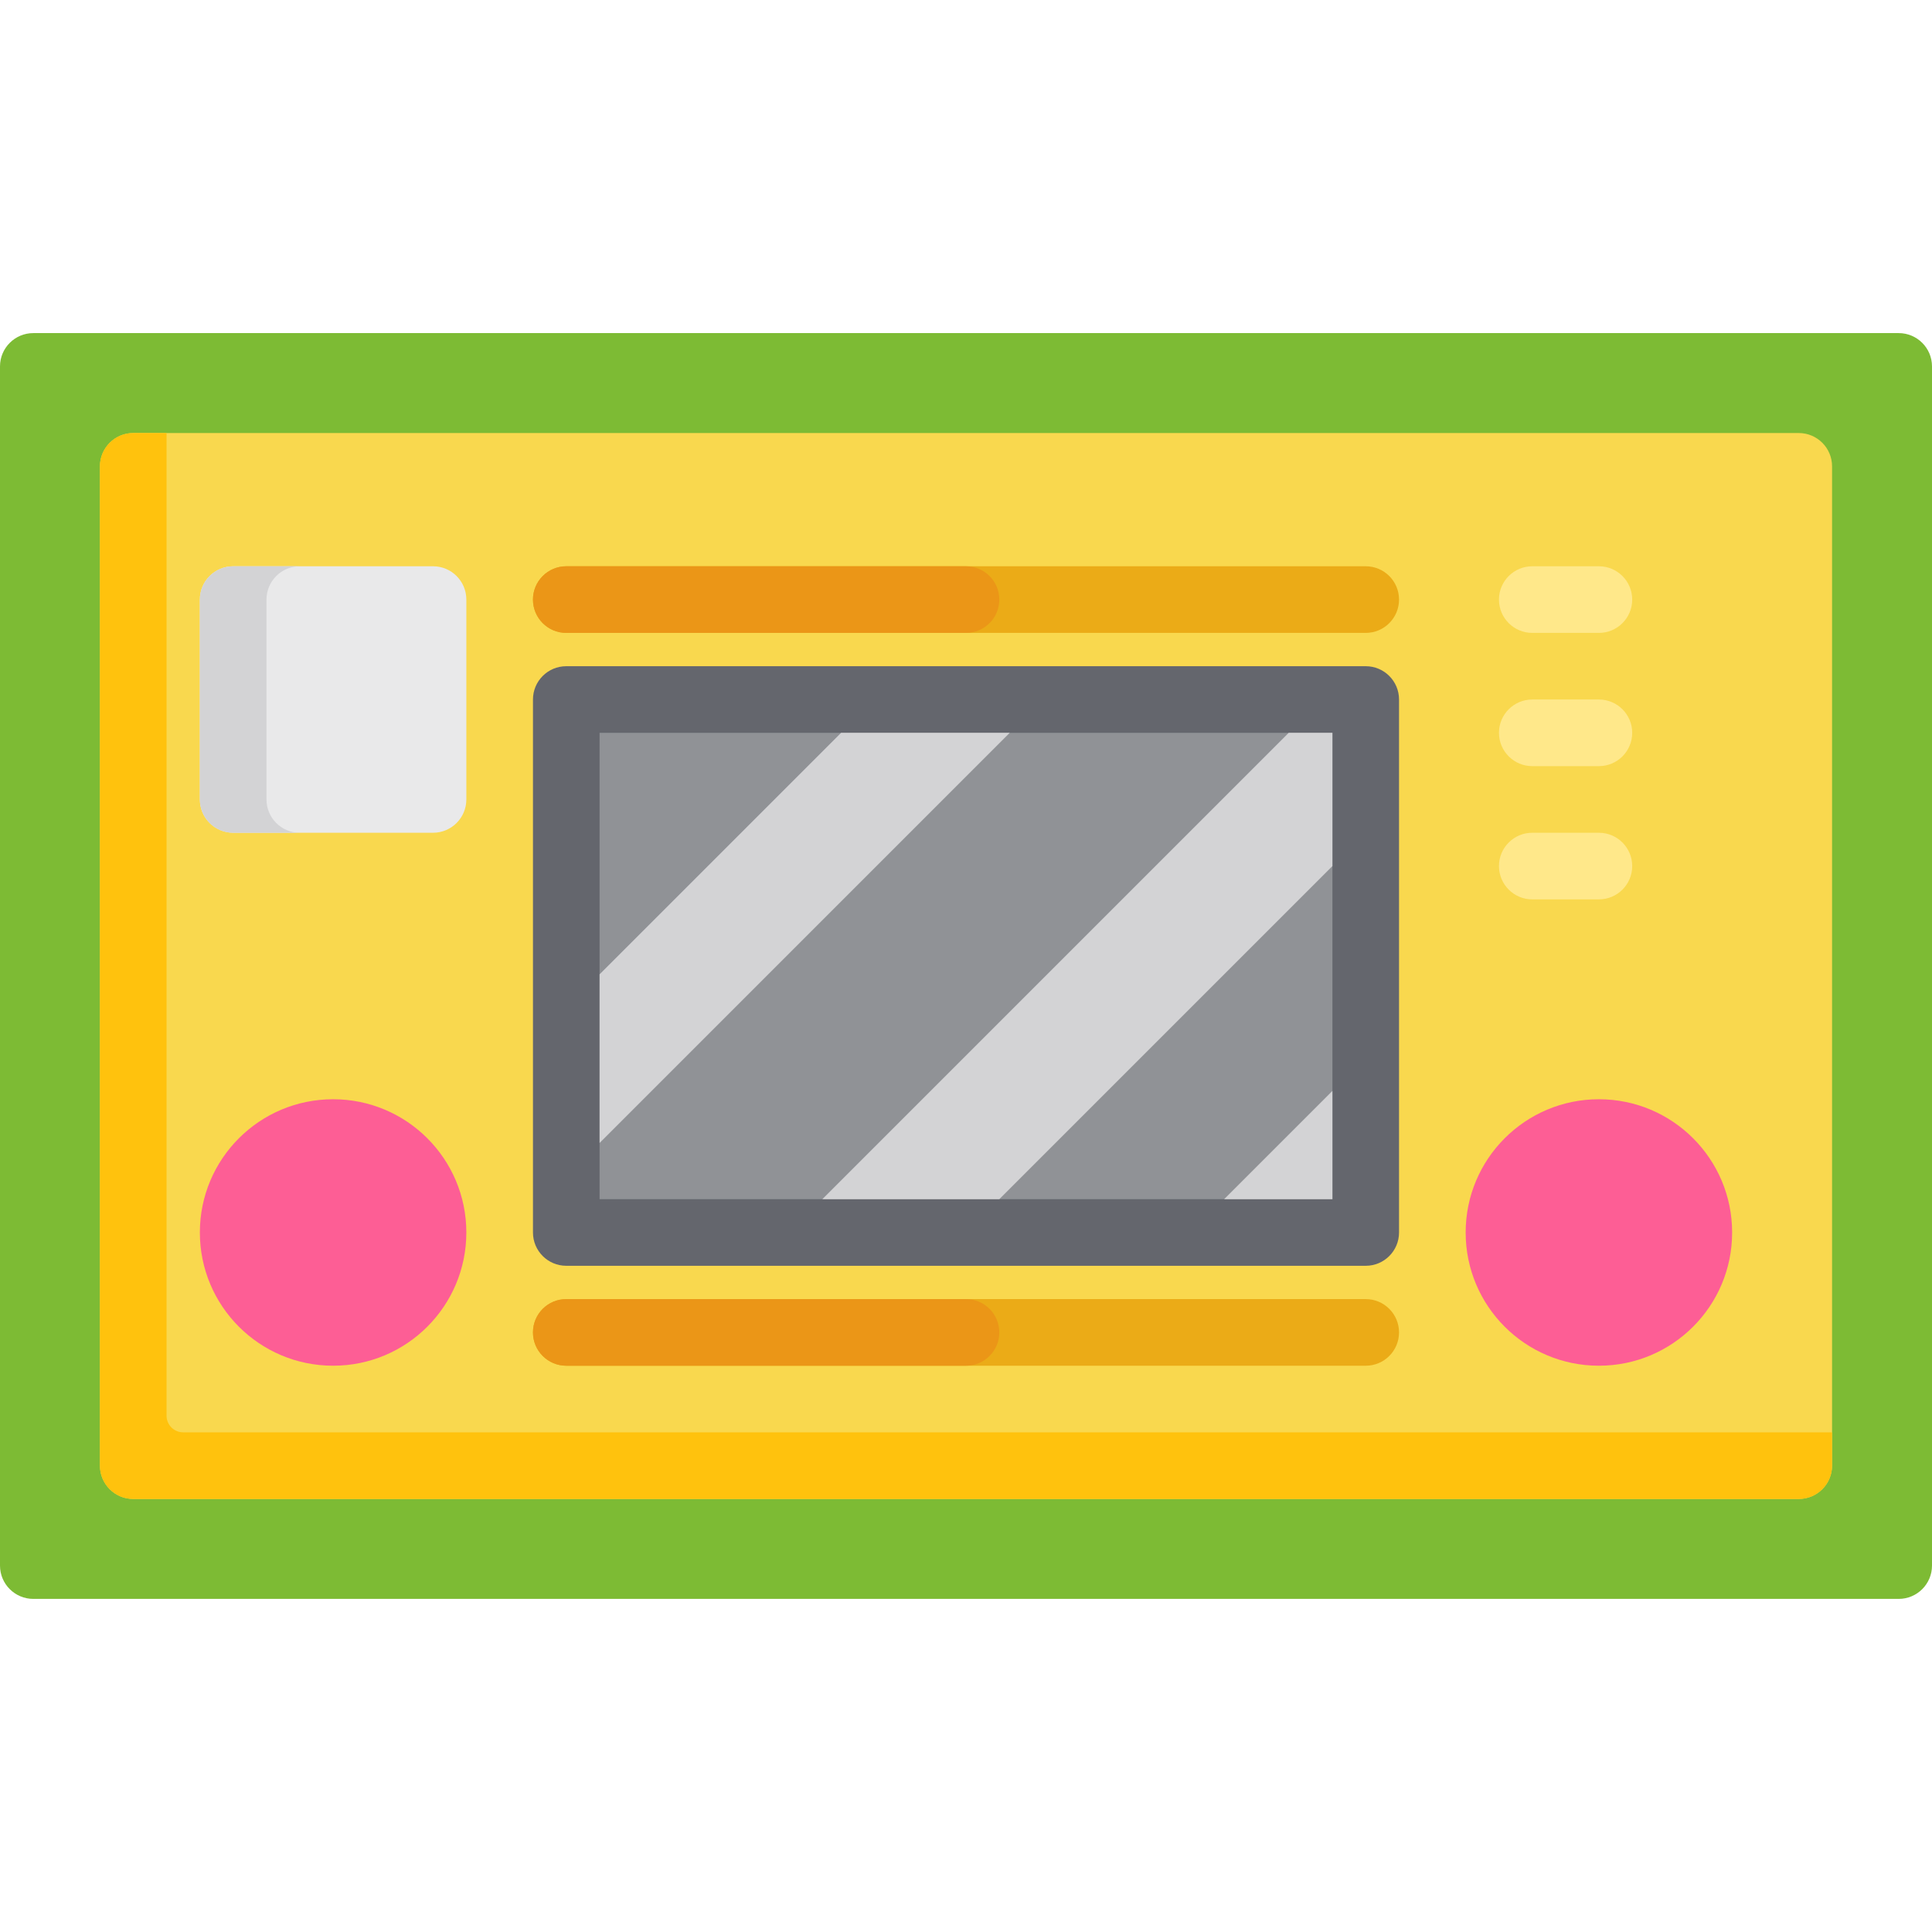 <?xml version="1.0" encoding="iso-8859-1"?>
<!-- Uploaded to: SVG Repo, www.svgrepo.com, Generator: SVG Repo Mixer Tools -->
<svg version="1.1" id="Layer_1" xmlns="http://www.w3.org/2000/svg" xmlns:xlink="http://www.w3.org/1999/xlink" 
	 viewBox="0 0 512 512" xml:space="preserve">
<path style="fill:#7DBB34;" d="M503.172,423.724H8.828c-4.875,0-8.828-3.953-8.828-8.828V97.103c0-4.875,3.953-8.828,8.828-8.828
	h494.345c4.875,0,8.828,3.953,8.828,8.828v317.793C512,419.772,508.047,423.724,503.172,423.724z"/>
<path style="fill:#F9D84E;" d="M476.69,397.241H35.31c-4.875,0-8.828-3.953-8.828-8.828V123.586c0-4.875,3.953-8.828,8.828-8.828
	H476.69c4.875,0,8.828,3.953,8.828,8.828v264.828C485.517,393.289,481.565,397.241,476.69,397.241z"/>
<path style="fill:#FFC20D;" d="M48.552,379.586c-2.438,0-4.414-1.976-4.414-4.414V114.759H35.31c-4.875,0-8.828,3.953-8.828,8.828
	v264.828c0,4.875,3.953,8.828,8.828,8.828H476.69c4.875,0,8.828-3.953,8.828-8.828v-8.828H48.552z"/>
<g>
	<circle style="fill:#FD5E95;" cx="88.276" cy="326.621" r="35.31"/>
	<circle style="fill:#FD5E95;" cx="423.724" cy="326.621" r="35.31"/>
</g>
<path style="fill:#E9E9EA;" d="M114.759,220.69H61.793c-4.875,0-8.828-3.953-8.828-8.828v-52.966c0-4.875,3.953-8.828,8.828-8.828
	h52.966c4.875,0,8.828,3.953,8.828,8.828v52.966C123.586,216.737,119.634,220.69,114.759,220.69z"/>
<path style="fill:#D3D3D5;" d="M70.621,211.862v-52.966c0-4.875,3.953-8.828,8.828-8.828H61.793c-4.875,0-8.828,3.953-8.828,8.828
	v52.966c0,4.875,3.953,8.828,8.828,8.828h17.655C74.573,220.69,70.621,216.737,70.621,211.862z"/>
<path style="fill:#64666D;" d="M361.931,335.448H150.069c-4.875,0-8.828-3.953-8.828-8.828V185.379c0-4.875,3.953-8.828,8.828-8.828
	h211.862c4.875,0,8.828,3.953,8.828,8.828v141.241C370.759,331.496,366.806,335.448,361.931,335.448z"/>
<rect x="158.897" y="194.207" style="fill:#909296;" width="194.207" height="123.586"/>
<g>
	<polygon style="fill:#D3D3D5;" points="353.103,317.793 353.103,289.103 324.414,317.793 	"/>
	<polygon style="fill:#D3D3D5;" points="222.897,194.207 158.897,258.207 158.897,302.897 267.586,194.207 	"/>
	<polygon style="fill:#D3D3D5;" points="341.517,194.207 217.931,317.793 264.828,317.793 353.103,229.517 353.103,194.207 	"/>
</g>
<path style="fill:#EBAB17;" d="M361.931,167.724H150.069c-4.875,0-8.828-3.953-8.828-8.828c0-4.875,3.953-8.828,8.828-8.828h211.862
	c4.875,0,8.828,3.953,8.828,8.828C370.759,163.772,366.806,167.724,361.931,167.724z"/>
<path style="fill:#EB9617;" d="M256,167.724H150.069c-4.875,0-8.828-3.953-8.828-8.828c0-4.875,3.953-8.828,8.828-8.828H256
	c4.875,0,8.828,3.953,8.828,8.828C264.828,163.772,260.875,167.724,256,167.724z"/>
<path style="fill:#EBAB17;" d="M361.931,361.931H150.069c-4.875,0-8.828-3.953-8.828-8.828s3.953-8.828,8.828-8.828h211.862
	c4.875,0,8.828,3.953,8.828,8.828S366.806,361.931,361.931,361.931z"/>
<path style="fill:#EB9617;" d="M256,361.931H150.069c-4.875,0-8.828-3.953-8.828-8.828s3.953-8.828,8.828-8.828H256
	c4.875,0,8.828,3.953,8.828,8.828S260.875,361.931,256,361.931z"/>
<g>
	<path style="fill:#FFE88A;" d="M423.724,167.724h-17.655c-4.875,0-8.828-3.953-8.828-8.828c0-4.875,3.953-8.828,8.828-8.828h17.655
		c4.875,0,8.828,3.953,8.828,8.828C432.552,163.772,428.599,167.724,423.724,167.724z"/>
	<path style="fill:#FFE88A;" d="M423.724,203.034h-17.655c-4.875,0-8.828-3.953-8.828-8.828s3.953-8.828,8.828-8.828h17.655
		c4.875,0,8.828,3.953,8.828,8.828S428.599,203.034,423.724,203.034z"/>
	<path style="fill:#FFE88A;" d="M423.724,238.345h-17.655c-4.875,0-8.828-3.953-8.828-8.828s3.953-8.828,8.828-8.828h17.655
		c4.875,0,8.828,3.953,8.828,8.828S428.599,238.345,423.724,238.345z"/>
</g>
</svg>